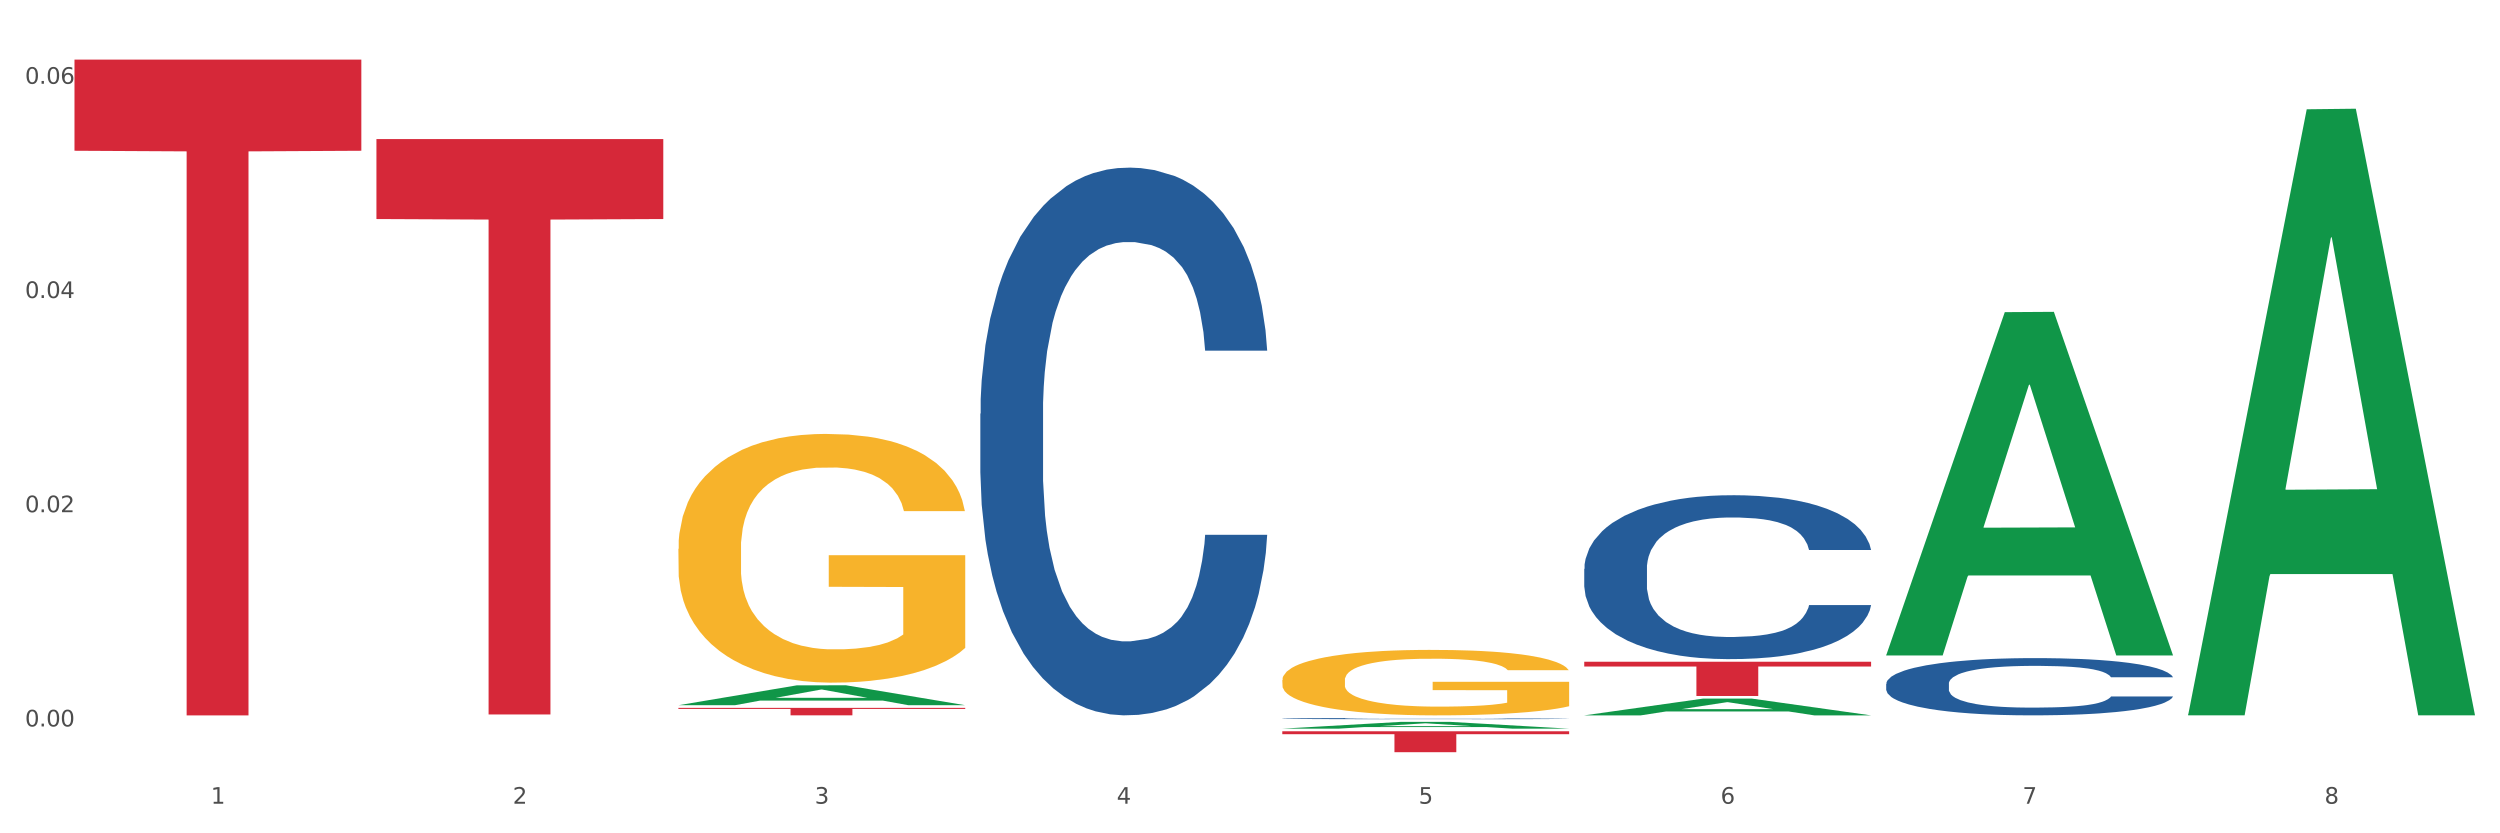 <?xml version="1.0" encoding="utf-8" standalone="no"?>
<!DOCTYPE svg PUBLIC "-//W3C//DTD SVG 1.1//EN"
  "http://www.w3.org/Graphics/SVG/1.1/DTD/svg11.dtd">
<svg xmlns:xlink="http://www.w3.org/1999/xlink" width="1080pt" height="360pt" viewBox="0 0 1080 360" xmlns="http://www.w3.org/2000/svg" version="1.1">
 <rect x="0" y="0" width="1080" height="360" fill="#333333" stroke="none"/>
 <defs>
  <style type="text/css">*{stroke-linejoin: round; stroke-linecap: butt}</style>
 </defs>
 <g id="figure_1">
  <g id="patch_1">
   <path d="M 0 360 
L 1080 360 
L 1080 0 
L 0 0 
z
" style="fill: #ffffff; stroke: #ffffff; stroke-linejoin: miter"/>
  </g>
  <g id="axes_1">
   <g id="matplotlib.axis_1">
    <g id="xtick_1">
     <g id="text_1">
      <!-- 1 -->
      <g style="fill: #4d4d4d" transform="translate(91.082 347.204) scale(0.096 -0.096)">
       <defs>
        <path id="DejaVuSans-31" d="M 794 531 
L 1825 531 
L 1825 4091 
L 703 3866 
L 703 4441 
L 1819 4666 
L 2450 4666 
L 2450 531 
L 3481 531 
L 3481 0 
L 794 0 
L 794 531 
z
" transform="scale(0.016)"/>
       </defs>
       <use xlink:href="#DejaVuSans-31"/>
      </g>
     </g>
    </g>
    <g id="xtick_2">
     <g id="text_2">
      <!-- 2 -->
      <g style="fill: #4d4d4d" transform="translate(221.525 347.204) scale(0.096 -0.096)">
       <defs>
        <path id="DejaVuSans-32" d="M 1228 531 
L 3431 531 
L 3431 0 
L 469 0 
L 469 531 
Q 828 903 1448 1529 
Q 2069 2156 2228 2338 
Q 2531 2678 2651 2914 
Q 2772 3150 2772 3378 
Q 2772 3750 2511 3984 
Q 2250 4219 1831 4219 
Q 1534 4219 1204 4116 
Q 875 4013 500 3803 
L 500 4441 
Q 881 4594 1212 4672 
Q 1544 4750 1819 4750 
Q 2544 4750 2975 4387 
Q 3406 4025 3406 3419 
Q 3406 3131 3298 2873 
Q 3191 2616 2906 2266 
Q 2828 2175 2409 1742 
Q 1991 1309 1228 531 
z
" transform="scale(0.016)"/>
       </defs>
       <use xlink:href="#DejaVuSans-32"/>
      </g>
     </g>
    </g>
    <g id="xtick_3">
     <g id="text_3">
      <!-- 3 -->
      <g style="fill: #4d4d4d" transform="translate(351.968 347.204) scale(0.096 -0.096)">
       <defs>
        <path id="DejaVuSans-33" d="M 2597 2516 
Q 3050 2419 3304 2112 
Q 3559 1806 3559 1356 
Q 3559 666 3084 287 
Q 2609 -91 1734 -91 
Q 1441 -91 1130 -33 
Q 819 25 488 141 
L 488 750 
Q 750 597 1062 519 
Q 1375 441 1716 441 
Q 2309 441 2620 675 
Q 2931 909 2931 1356 
Q 2931 1769 2642 2001 
Q 2353 2234 1838 2234 
L 1294 2234 
L 1294 2753 
L 1863 2753 
Q 2328 2753 2575 2939 
Q 2822 3125 2822 3475 
Q 2822 3834 2567 4026 
Q 2313 4219 1838 4219 
Q 1578 4219 1281 4162 
Q 984 4106 628 3988 
L 628 4550 
Q 988 4650 1302 4700 
Q 1616 4750 1894 4750 
Q 2613 4750 3031 4423 
Q 3450 4097 3450 3541 
Q 3450 3153 3228 2886 
Q 3006 2619 2597 2516 
z
" transform="scale(0.016)"/>
       </defs>
       <use xlink:href="#DejaVuSans-33"/>
      </g>
     </g>
    </g>
    <g id="xtick_4">
     <g id="text_4">
      <!-- 4 -->
      <g style="fill: #4d4d4d" transform="translate(482.412 347.204) scale(0.096 -0.096)">
       <defs>
        <path id="DejaVuSans-34" d="M 2419 4116 
L 825 1625 
L 2419 1625 
L 2419 4116 
z
M 2253 4666 
L 3047 4666 
L 3047 1625 
L 3713 1625 
L 3713 1100 
L 3047 1100 
L 3047 0 
L 2419 0 
L 2419 1100 
L 313 1100 
L 313 1709 
L 2253 4666 
z
" transform="scale(0.016)"/>
       </defs>
       <use xlink:href="#DejaVuSans-34"/>
      </g>
     </g>
    </g>
    <g id="xtick_5">
     <g id="text_5">
      <!-- 5 -->
      <g style="fill: #4d4d4d" transform="translate(612.855 347.204) scale(0.096 -0.096)">
       <defs>
        <path id="DejaVuSans-35" d="M 691 4666 
L 3169 4666 
L 3169 4134 
L 1269 4134 
L 1269 2991 
Q 1406 3038 1543 3061 
Q 1681 3084 1819 3084 
Q 2600 3084 3056 2656 
Q 3513 2228 3513 1497 
Q 3513 744 3044 326 
Q 2575 -91 1722 -91 
Q 1428 -91 1123 -41 
Q 819 9 494 109 
L 494 744 
Q 775 591 1075 516 
Q 1375 441 1709 441 
Q 2250 441 2565 725 
Q 2881 1009 2881 1497 
Q 2881 1984 2565 2268 
Q 2250 2553 1709 2553 
Q 1456 2553 1204 2497 
Q 953 2441 691 2322 
L 691 4666 
z
" transform="scale(0.016)"/>
       </defs>
       <use xlink:href="#DejaVuSans-35"/>
      </g>
     </g>
    </g>
    <g id="xtick_6">
     <g id="text_6">
      <!-- 6 -->
      <g style="fill: #4d4d4d" transform="translate(743.299 347.204) scale(0.096 -0.096)">
       <defs>
        <path id="DejaVuSans-36" d="M 2113 2584 
Q 1688 2584 1439 2293 
Q 1191 2003 1191 1497 
Q 1191 994 1439 701 
Q 1688 409 2113 409 
Q 2538 409 2786 701 
Q 3034 994 3034 1497 
Q 3034 2003 2786 2293 
Q 2538 2584 2113 2584 
z
M 3366 4563 
L 3366 3988 
Q 3128 4100 2886 4159 
Q 2644 4219 2406 4219 
Q 1781 4219 1451 3797 
Q 1122 3375 1075 2522 
Q 1259 2794 1537 2939 
Q 1816 3084 2150 3084 
Q 2853 3084 3261 2657 
Q 3669 2231 3669 1497 
Q 3669 778 3244 343 
Q 2819 -91 2113 -91 
Q 1303 -91 875 529 
Q 447 1150 447 2328 
Q 447 3434 972 4092 
Q 1497 4750 2381 4750 
Q 2619 4750 2861 4703 
Q 3103 4656 3366 4563 
z
" transform="scale(0.016)"/>
       </defs>
       <use xlink:href="#DejaVuSans-36"/>
      </g>
     </g>
    </g>
    <g id="xtick_7">
     <g id="text_7">
      <!-- 7 -->
      <g style="fill: #4d4d4d" transform="translate(873.742 347.204) scale(0.096 -0.096)">
       <defs>
        <path id="DejaVuSans-37" d="M 525 4666 
L 3525 4666 
L 3525 4397 
L 1831 0 
L 1172 0 
L 2766 4134 
L 525 4134 
L 525 4666 
z
" transform="scale(0.016)"/>
       </defs>
       <use xlink:href="#DejaVuSans-37"/>
      </g>
     </g>
    </g>
    <g id="xtick_8">
     <g id="text_8">
      <!-- 8 -->
      <g style="fill: #4d4d4d" transform="translate(1004.185 347.204) scale(0.096 -0.096)">
       <defs>
        <path id="DejaVuSans-38" d="M 2034 2216 
Q 1584 2216 1326 1975 
Q 1069 1734 1069 1313 
Q 1069 891 1326 650 
Q 1584 409 2034 409 
Q 2484 409 2743 651 
Q 3003 894 3003 1313 
Q 3003 1734 2745 1975 
Q 2488 2216 2034 2216 
z
M 1403 2484 
Q 997 2584 770 2862 
Q 544 3141 544 3541 
Q 544 4100 942 4425 
Q 1341 4750 2034 4750 
Q 2731 4750 3128 4425 
Q 3525 4100 3525 3541 
Q 3525 3141 3298 2862 
Q 3072 2584 2669 2484 
Q 3125 2378 3379 2068 
Q 3634 1759 3634 1313 
Q 3634 634 3220 271 
Q 2806 -91 2034 -91 
Q 1263 -91 848 271 
Q 434 634 434 1313 
Q 434 1759 690 2068 
Q 947 2378 1403 2484 
z
M 1172 3481 
Q 1172 3119 1398 2916 
Q 1625 2713 2034 2713 
Q 2441 2713 2670 2916 
Q 2900 3119 2900 3481 
Q 2900 3844 2670 4047 
Q 2441 4250 2034 4250 
Q 1625 4250 1398 4047 
Q 1172 3844 1172 3481 
z
" transform="scale(0.016)"/>
       </defs>
       <use xlink:href="#DejaVuSans-38"/>
      </g>
     </g>
    </g>
    <g id="xtick_9"/>
    <g id="xtick_10"/>
    <g id="xtick_11"/>
    <g id="xtick_12"/>
    <g id="xtick_13"/>
    <g id="xtick_14"/>
    <g id="xtick_15"/>
   </g>
   <g id="matplotlib.axis_2">
    <g id="ytick_1">
     <g id="text_9">
      <!-- 0.00 -->
      <g style="fill: #4d4d4d" transform="translate(10.8 313.828) scale(0.096 -0.096)">
       <defs>
        <path id="DejaVuSans-30" d="M 2034 4250 
Q 1547 4250 1301 3770 
Q 1056 3291 1056 2328 
Q 1056 1369 1301 889 
Q 1547 409 2034 409 
Q 2525 409 2770 889 
Q 3016 1369 3016 2328 
Q 3016 3291 2770 3770 
Q 2525 4250 2034 4250 
z
M 2034 4750 
Q 2819 4750 3233 4129 
Q 3647 3509 3647 2328 
Q 3647 1150 3233 529 
Q 2819 -91 2034 -91 
Q 1250 -91 836 529 
Q 422 1150 422 2328 
Q 422 3509 836 4129 
Q 1250 4750 2034 4750 
z
" transform="scale(0.016)"/>
        <path id="DejaVuSans-2e" d="M 684 794 
L 1344 794 
L 1344 0 
L 684 0 
L 684 794 
z
" transform="scale(0.016)"/>
       </defs>
       <use xlink:href="#DejaVuSans-30"/>
       <use xlink:href="#DejaVuSans-2e" transform="translate(63.623 0)"/>
       <use xlink:href="#DejaVuSans-30" transform="translate(95.41 0)"/>
       <use xlink:href="#DejaVuSans-30" transform="translate(159.033 0)"/>
      </g>
     </g>
    </g>
    <g id="ytick_2">
     <g id="text_10">
      <!-- 0.02 -->
      <g style="fill: #4d4d4d" transform="translate(10.8 221.284) scale(0.096 -0.096)">
       <use xlink:href="#DejaVuSans-30"/>
       <use xlink:href="#DejaVuSans-2e" transform="translate(63.623 0)"/>
       <use xlink:href="#DejaVuSans-30" transform="translate(95.41 0)"/>
       <use xlink:href="#DejaVuSans-32" transform="translate(159.033 0)"/>
      </g>
     </g>
    </g>
    <g id="ytick_3">
     <g id="text_11">
      <!-- 0.04 -->
      <g style="fill: #4d4d4d" transform="translate(10.8 128.741) scale(0.096 -0.096)">
       <use xlink:href="#DejaVuSans-30"/>
       <use xlink:href="#DejaVuSans-2e" transform="translate(63.623 0)"/>
       <use xlink:href="#DejaVuSans-30" transform="translate(95.41 0)"/>
       <use xlink:href="#DejaVuSans-34" transform="translate(159.033 0)"/>
      </g>
     </g>
    </g>
    <g id="ytick_4">
     <g id="text_12">
      <!-- 0.06 -->
      <g style="fill: #4d4d4d" transform="translate(10.8 36.197) scale(0.096 -0.096)">
       <use xlink:href="#DejaVuSans-30"/>
       <use xlink:href="#DejaVuSans-2e" transform="translate(63.623 0)"/>
       <use xlink:href="#DejaVuSans-30" transform="translate(95.41 0)"/>
       <use xlink:href="#DejaVuSans-36" transform="translate(159.033 0)"/>
      </g>
     </g>
    </g>
    <g id="ytick_5"/>
    <g id="ytick_6"/>
    <g id="ytick_7"/>
   </g>
   <g id="PolyCollection_1">
    <path d="M 293.062 304.644 
L 293.19 304.636 
L 344.291 296.055 
L 365.498 296.046 
L 416.983 304.66 
L 392.454 304.66 
L 381.34 302.654 
L 328.577 302.654 
L 328.194 302.687 
L 317.463 304.66 
L 293.062 304.66 
L 293.062 304.644 
L 335.221 301.457 
L 374.696 301.449 
L 355.15 297.882 
L 354.895 297.866 
L 354.639 297.891 
L 335.093 301.449 
L 335.221 301.457 
L 293.062 304.644 
z
" clip-path="url(#p8ae1ec6bcb)" style="fill: #109648"/>
    <path d="M 814.835 295.414 
L 814.982 295.391 
L 814.982 294.759 
L 815.421 293.9 
L 817.033 292.32 
L 819.083 291.123 
L 822.599 289.722 
L 824.503 289.135 
L 826.993 288.48 
L 832.12 287.419 
L 837.979 286.516 
L 842.08 286.019 
L 845.157 285.702 
L 852.041 285.138 
L 855.996 284.889 
L 860.097 284.686 
L 863.613 284.551 
L 869.472 284.393 
L 874.159 284.325 
L 879.579 284.302 
L 884.12 284.325 
L 890.126 284.415 
L 898.914 284.686 
L 902.283 284.844 
L 906.824 285.115 
L 911.512 285.477 
L 915.32 285.838 
L 919.714 286.357 
L 924.255 287.035 
L 928.65 287.893 
L 931.726 288.684 
L 934.216 289.519 
L 936.413 290.535 
L 938.024 291.642 
L 938.757 292.568 
L 911.951 292.568 
L 911.219 291.732 
L 909.754 290.829 
L 908.289 290.219 
L 906.678 289.722 
L 904.188 289.158 
L 901.99 288.797 
L 898.328 288.367 
L 894.959 288.096 
L 892.176 287.938 
L 888.807 287.803 
L 881.63 287.667 
L 876.503 287.667 
L 873.28 287.712 
L 869.326 287.825 
L 865.957 287.983 
L 862.002 288.254 
L 858.926 288.548 
L 855.849 288.932 
L 854.092 289.203 
L 851.455 289.7 
L 849.697 290.106 
L 847.354 290.806 
L 846.035 291.303 
L 843.692 292.591 
L 842.666 293.539 
L 842.227 294.194 
L 841.934 294.917 
L 841.934 298.44 
L 842.813 300.021 
L 843.545 300.698 
L 844.717 301.466 
L 846.914 302.46 
L 850.137 303.431 
L 853.506 304.131 
L 856.289 304.56 
L 858.926 304.876 
L 861.562 305.125 
L 864.785 305.351 
L 867.421 305.486 
L 871.376 305.622 
L 876.064 305.689 
L 879.726 305.689 
L 887.196 305.576 
L 890.565 305.464 
L 893.788 305.305 
L 897.303 305.057 
L 900.086 304.786 
L 901.697 304.583 
L 904.334 304.154 
L 906.385 303.702 
L 908.142 303.183 
L 909.314 302.731 
L 910.633 302.053 
L 911.658 301.285 
L 911.951 300.879 
L 938.757 300.879 
L 938.171 301.692 
L 937.145 302.482 
L 935.095 303.544 
L 933.483 304.154 
L 930.993 304.899 
L 928.357 305.531 
L 924.695 306.231 
L 921.326 306.751 
L 917.81 307.202 
L 914.002 307.609 
L 907.117 308.174 
L 904.627 308.332 
L 899.354 308.603 
L 895.252 308.761 
L 889.247 308.919 
L 883.095 309.009 
L 876.65 309.032 
L 870.937 308.987 
L 864.638 308.851 
L 860.683 308.716 
L 856.289 308.512 
L 851.162 308.196 
L 846.328 307.812 
L 841.788 307.361 
L 837.54 306.841 
L 833.585 306.254 
L 828.458 305.283 
L 824.649 304.334 
L 821.866 303.454 
L 819.962 302.708 
L 818.058 301.76 
L 817.033 301.105 
L 815.421 299.524 
L 814.835 298.056 
L 814.835 295.414 
z
" clip-path="url(#p8ae1ec6bcb)" style="fill: #255c99"/>
    <path d="M 423.505 178.727 
L 423.652 178.511 
L 423.652 172.46 
L 424.091 164.248 
L 425.702 149.122 
L 427.753 137.669 
L 431.269 124.271 
L 433.173 118.652 
L 435.663 112.385 
L 440.79 102.229 
L 446.649 93.585 
L 450.75 88.831 
L 453.826 85.806 
L 460.711 80.403 
L 464.666 78.026 
L 468.767 76.081 
L 472.283 74.785 
L 478.142 73.272 
L 482.829 72.624 
L 488.249 72.408 
L 492.79 72.624 
L 498.795 73.488 
L 507.584 76.081 
L 510.953 77.594 
L 515.494 80.187 
L 520.181 83.645 
L 523.99 87.102 
L 528.384 92.072 
L 532.925 98.555 
L 537.319 106.767 
L 540.395 114.33 
L 542.886 122.326 
L 545.083 132.05 
L 546.694 142.639 
L 547.426 151.499 
L 520.621 151.499 
L 519.888 143.503 
L 518.424 134.859 
L 516.959 129.025 
L 515.348 124.271 
L 512.857 118.868 
L 510.66 115.411 
L 506.998 111.305 
L 503.629 108.712 
L 500.846 107.199 
L 497.477 105.903 
L 490.3 104.606 
L 485.173 104.606 
L 481.95 105.038 
L 477.995 106.119 
L 474.626 107.631 
L 470.671 110.224 
L 467.595 113.034 
L 464.519 116.707 
L 462.762 119.3 
L 460.125 124.055 
L 458.367 127.944 
L 456.024 134.643 
L 454.705 139.397 
L 452.362 151.715 
L 451.336 160.791 
L 450.897 167.057 
L 450.604 173.973 
L 450.604 207.683 
L 451.483 222.81 
L 452.215 229.293 
L 453.387 236.64 
L 455.584 246.148 
L 458.807 255.44 
L 462.176 262.139 
L 464.959 266.245 
L 467.595 269.27 
L 470.232 271.648 
L 473.455 273.808 
L 476.091 275.105 
L 480.046 276.402 
L 484.733 277.05 
L 488.395 277.05 
L 495.866 275.969 
L 499.235 274.889 
L 502.457 273.376 
L 505.973 270.999 
L 508.756 268.406 
L 510.367 266.461 
L 513.004 262.355 
L 515.055 258.034 
L 516.812 253.063 
L 517.984 248.741 
L 519.302 242.259 
L 520.328 234.911 
L 520.621 231.022 
L 547.426 231.022 
L 546.84 238.801 
L 545.815 246.364 
L 543.764 256.521 
L 542.153 262.355 
L 539.663 269.487 
L 537.026 275.537 
L 533.364 282.236 
L 529.995 287.206 
L 526.48 291.528 
L 522.671 295.418 
L 515.787 300.82 
L 513.297 302.333 
L 508.024 304.926 
L 503.922 306.439 
L 497.917 307.951 
L 491.764 308.816 
L 485.319 309.032 
L 479.607 308.6 
L 473.308 307.303 
L 469.353 306.007 
L 464.959 304.062 
L 459.832 301.036 
L 454.998 297.363 
L 450.457 293.041 
L 446.209 288.071 
L 442.255 282.452 
L 437.128 273.16 
L 433.319 264.084 
L 430.536 255.656 
L 428.632 248.525 
L 426.728 239.449 
L 425.702 233.183 
L 424.091 218.056 
L 423.505 204.01 
L 423.505 178.727 
z
" clip-path="url(#p8ae1ec6bcb)" style="fill: #255c99"/>
    <path d="M 293.062 237.106 
L 293.208 237.008 
L 293.208 233.475 
L 293.501 230.433 
L 294.964 223.072 
L 297.158 216.988 
L 298.768 213.749 
L 300.377 211.1 
L 302.279 208.45 
L 304.62 205.702 
L 308.863 201.678 
L 311.496 199.618 
L 314.715 197.458 
L 320.567 194.318 
L 324.81 192.552 
L 329.199 191.08 
L 336.368 189.313 
L 341.05 188.528 
L 346.025 187.939 
L 352.023 187.547 
L 356.559 187.448 
L 366.507 187.743 
L 374.993 188.626 
L 379.09 189.313 
L 384.357 190.491 
L 387.137 191.276 
L 391.672 192.846 
L 396.354 194.907 
L 399.573 196.673 
L 404.401 200.01 
L 408.058 203.347 
L 411.423 207.468 
L 413.179 210.314 
L 414.496 212.964 
L 415.666 216.006 
L 416.837 220.815 
L 390.502 220.815 
L 389.477 217.38 
L 387.868 214.142 
L 385.527 211.001 
L 383.479 209.039 
L 379.968 206.585 
L 376.749 205.015 
L 373.384 203.837 
L 369.287 202.856 
L 366.069 202.365 
L 361.533 201.973 
L 352.608 202.071 
L 346.61 202.856 
L 342.513 203.837 
L 339.88 204.721 
L 337.539 205.702 
L 334.905 207.076 
L 331.833 209.137 
L 329.638 211.001 
L 327.444 213.357 
L 325.688 215.712 
L 324.079 218.46 
L 322.762 221.404 
L 321.738 224.446 
L 320.86 228.175 
L 320.128 234.358 
L 320.128 247.803 
L 320.421 250.845 
L 321.153 254.869 
L 322.03 257.911 
L 323.493 261.542 
L 324.81 263.996 
L 327.297 267.528 
L 330.077 270.473 
L 332.272 272.337 
L 334.466 273.907 
L 338.27 276.066 
L 342.513 277.833 
L 346.171 278.912 
L 351.145 279.894 
L 354.51 280.286 
L 357.436 280.483 
L 364.605 280.483 
L 369.726 280.188 
L 375.432 279.501 
L 379.821 278.618 
L 383.479 277.538 
L 387.576 275.772 
L 390.209 274.104 
L 390.209 253.593 
L 358.022 253.495 
L 358.022 239.854 
L 416.983 239.854 
L 416.983 279.894 
L 414.496 281.955 
L 411.716 283.819 
L 408.79 285.488 
L 404.401 287.548 
L 399.134 289.511 
L 394.452 290.885 
L 389.477 292.063 
L 383.625 293.142 
L 376.017 294.124 
L 371.336 294.516 
L 365.483 294.811 
L 358.607 294.909 
L 352.608 294.712 
L 346.756 294.222 
L 340.611 293.339 
L 334.613 292.063 
L 330.077 290.787 
L 325.542 289.217 
L 320.714 287.156 
L 316.91 285.193 
L 313.984 283.427 
L 310.765 281.17 
L 307.253 278.225 
L 304.62 275.576 
L 302.279 272.828 
L 299.792 269.295 
L 298.036 266.253 
L 296.281 262.425 
L 295.256 259.579 
L 294.086 255.163 
L 293.208 248.981 
L 293.062 237.106 
z
" clip-path="url(#p8ae1ec6bcb)" style="fill: #f7b32b"/>
    <path d="M 32.175 25.759 
L 156.096 25.759 
L 156.096 65.127 
L 107.35 65.393 
L 107.35 309.042 
L 80.628 309.042 
L 80.628 65.393 
L 32.175 65.127 
L 32.175 26.025 
L 32.175 25.759 
z
" clip-path="url(#p8ae1ec6bcb)" style="fill: #d62839"/>
    <path d="M 162.618 60.077 
L 286.54 60.077 
L 286.54 94.621 
L 237.793 94.854 
L 237.793 308.654 
L 211.071 308.654 
L 211.071 94.854 
L 162.618 94.621 
L 162.618 60.31 
L 162.618 60.077 
z
" clip-path="url(#p8ae1ec6bcb)" style="fill: #d62839"/>
    <path d="M 293.062 305.798 
L 416.983 305.798 
L 416.983 306.248 
L 368.237 306.251 
L 368.237 309.036 
L 341.514 309.036 
L 341.514 306.251 
L 293.062 306.248 
L 293.062 305.801 
L 293.062 305.798 
z
" clip-path="url(#p8ae1ec6bcb)" style="fill: #d62839"/>
    <path d="M 553.949 315.917 
L 677.87 315.917 
L 677.87 317.172 
L 629.124 317.18 
L 629.124 324.95 
L 602.401 324.95 
L 602.401 317.18 
L 553.949 317.172 
L 553.949 315.925 
L 553.949 315.917 
z
" clip-path="url(#p8ae1ec6bcb)" style="fill: #d62839"/>
    <path d="M 684.392 285.881 
L 808.313 285.881 
L 808.313 287.936 
L 759.567 287.95 
L 759.567 300.665 
L 732.845 300.665 
L 732.845 287.95 
L 684.392 287.936 
L 684.392 285.895 
L 684.392 285.881 
z
" clip-path="url(#p8ae1ec6bcb)" style="fill: #d62839"/>
    <path d="M 684.392 245.749 
L 684.538 245.684 
L 684.538 243.873 
L 684.978 241.416 
L 686.589 236.889 
L 688.64 233.462 
L 692.155 229.452 
L 694.06 227.771 
L 696.55 225.895 
L 701.677 222.856 
L 707.536 220.269 
L 711.637 218.847 
L 714.713 217.941 
L 721.598 216.325 
L 725.553 215.613 
L 729.654 215.031 
L 733.169 214.643 
L 739.029 214.19 
L 743.716 213.996 
L 749.136 213.932 
L 753.677 213.996 
L 759.682 214.255 
L 768.471 215.031 
L 771.84 215.484 
L 776.381 216.26 
L 781.068 217.295 
L 784.877 218.329 
L 789.271 219.817 
L 793.812 221.757 
L 798.206 224.214 
L 801.282 226.477 
L 803.772 228.87 
L 805.97 231.78 
L 807.581 234.949 
L 808.313 237.6 
L 781.508 237.6 
L 780.775 235.208 
L 779.31 232.621 
L 777.846 230.875 
L 776.234 229.452 
L 773.744 227.835 
L 771.547 226.801 
L 767.885 225.572 
L 764.516 224.796 
L 761.733 224.343 
L 758.364 223.955 
L 751.186 223.567 
L 746.06 223.567 
L 742.837 223.697 
L 738.882 224.02 
L 735.513 224.473 
L 731.558 225.249 
L 728.482 226.089 
L 725.406 227.189 
L 723.648 227.965 
L 721.012 229.388 
L 719.254 230.552 
L 716.91 232.556 
L 715.592 233.979 
L 713.248 237.665 
L 712.223 240.381 
L 711.784 242.257 
L 711.491 244.326 
L 711.491 254.414 
L 712.369 258.941 
L 713.102 260.881 
L 714.274 263.08 
L 716.471 265.925 
L 719.693 268.706 
L 723.062 270.711 
L 725.846 271.939 
L 728.482 272.845 
L 731.119 273.556 
L 734.341 274.203 
L 736.978 274.591 
L 740.933 274.979 
L 745.62 275.173 
L 749.282 275.173 
L 756.753 274.849 
L 760.122 274.526 
L 763.344 274.073 
L 766.86 273.362 
L 769.643 272.586 
L 771.254 272.004 
L 773.891 270.775 
L 775.941 269.482 
L 777.699 267.995 
L 778.871 266.701 
L 780.189 264.761 
L 781.215 262.562 
L 781.508 261.398 
L 808.313 261.398 
L 807.727 263.726 
L 806.702 265.99 
L 804.651 269.029 
L 803.04 270.775 
L 800.55 272.909 
L 797.913 274.72 
L 794.251 276.725 
L 790.882 278.212 
L 787.367 279.506 
L 783.558 280.67 
L 776.674 282.286 
L 774.184 282.739 
L 768.91 283.515 
L 764.809 283.968 
L 758.803 284.42 
L 752.651 284.679 
L 746.206 284.744 
L 740.493 284.614 
L 734.195 284.226 
L 730.24 283.838 
L 725.846 283.256 
L 720.719 282.351 
L 715.885 281.252 
L 711.344 279.958 
L 707.096 278.471 
L 703.141 276.789 
L 698.015 274.009 
L 694.206 271.293 
L 691.423 268.771 
L 689.519 266.637 
L 687.615 263.92 
L 686.589 262.045 
L 684.978 257.518 
L 684.392 253.315 
L 684.392 245.749 
z
" clip-path="url(#p8ae1ec6bcb)" style="fill: #255c99"/>
    <path d="M 553.949 293.825 
L 554.095 293.799 
L 554.095 292.869 
L 554.388 292.068 
L 555.851 290.131 
L 558.045 288.529 
L 559.655 287.676 
L 561.264 286.978 
L 563.166 286.281 
L 565.507 285.557 
L 569.75 284.498 
L 572.383 283.956 
L 575.602 283.387 
L 581.454 282.56 
L 585.697 282.095 
L 590.086 281.708 
L 597.255 281.243 
L 601.937 281.036 
L 606.911 280.881 
L 612.91 280.778 
L 617.445 280.752 
L 627.394 280.829 
L 635.88 281.062 
L 639.977 281.243 
L 645.244 281.553 
L 648.023 281.759 
L 652.559 282.173 
L 657.241 282.715 
L 660.459 283.18 
L 665.287 284.059 
L 668.945 284.937 
L 672.31 286.023 
L 674.066 286.772 
L 675.383 287.469 
L 676.553 288.27 
L 677.724 289.536 
L 651.388 289.536 
L 650.364 288.632 
L 648.755 287.779 
L 646.414 286.953 
L 644.366 286.436 
L 640.854 285.79 
L 637.636 285.377 
L 634.271 285.067 
L 630.174 284.808 
L 626.955 284.679 
L 622.42 284.576 
L 613.495 284.601 
L 607.497 284.808 
L 603.4 285.067 
L 600.767 285.299 
L 598.426 285.557 
L 595.792 285.919 
L 592.72 286.462 
L 590.525 286.953 
L 588.331 287.573 
L 586.575 288.193 
L 584.965 288.916 
L 583.649 289.691 
L 582.625 290.492 
L 581.747 291.474 
L 581.015 293.102 
L 581.015 296.641 
L 581.308 297.442 
L 582.039 298.502 
L 582.917 299.303 
L 584.38 300.259 
L 585.697 300.905 
L 588.184 301.835 
L 590.964 302.61 
L 593.159 303.101 
L 595.353 303.514 
L 599.157 304.083 
L 603.4 304.548 
L 607.058 304.832 
L 612.032 305.09 
L 615.397 305.194 
L 618.323 305.245 
L 625.492 305.245 
L 630.613 305.168 
L 636.319 304.987 
L 640.708 304.754 
L 644.366 304.47 
L 648.462 304.005 
L 651.096 303.566 
L 651.096 298.166 
L 618.908 298.14 
L 618.908 294.549 
L 677.87 294.549 
L 677.87 305.09 
L 675.383 305.633 
L 672.603 306.124 
L 669.677 306.563 
L 665.287 307.105 
L 660.02 307.622 
L 655.339 307.984 
L 650.364 308.294 
L 644.512 308.578 
L 636.904 308.837 
L 632.222 308.94 
L 626.37 309.017 
L 619.494 309.043 
L 613.495 308.992 
L 607.643 308.862 
L 601.498 308.63 
L 595.5 308.294 
L 590.964 307.958 
L 586.429 307.545 
L 581.6 307.002 
L 577.796 306.485 
L 574.87 306.02 
L 571.652 305.426 
L 568.14 304.651 
L 565.507 303.953 
L 563.166 303.23 
L 560.679 302.3 
L 558.923 301.499 
L 557.167 300.491 
L 556.143 299.742 
L 554.973 298.579 
L 554.095 296.952 
L 553.949 293.825 
z
" clip-path="url(#p8ae1ec6bcb)" style="fill: #f7b32b"/>
    <path d="M 553.949 310.417 
L 554.095 310.416 
L 554.095 310.403 
L 554.535 310.385 
L 556.146 310.351 
L 558.196 310.326 
L 561.712 310.296 
L 563.616 310.283 
L 566.106 310.27 
L 571.233 310.247 
L 577.092 310.228 
L 581.194 310.217 
L 584.27 310.211 
L 591.154 310.199 
L 595.109 310.193 
L 599.211 310.189 
L 602.726 310.186 
L 608.585 310.183 
L 613.273 310.181 
L 618.692 310.181 
L 623.233 310.181 
L 629.239 310.183 
L 638.028 310.189 
L 641.397 310.192 
L 645.937 310.198 
L 650.625 310.206 
L 654.433 310.213 
L 658.828 310.225 
L 663.368 310.239 
L 667.763 310.257 
L 670.839 310.274 
L 673.329 310.292 
L 675.526 310.313 
L 677.137 310.337 
L 677.87 310.356 
L 651.064 310.356 
L 650.332 310.339 
L 648.867 310.319 
L 647.402 310.306 
L 645.791 310.296 
L 643.301 310.284 
L 641.104 310.276 
L 637.442 310.267 
L 634.073 310.261 
L 631.289 310.258 
L 627.92 310.255 
L 620.743 310.252 
L 615.616 310.252 
L 612.394 310.253 
L 608.439 310.256 
L 605.07 310.259 
L 601.115 310.265 
L 598.039 310.271 
L 594.963 310.279 
L 593.205 310.285 
L 590.568 310.295 
L 588.811 310.304 
L 586.467 310.319 
L 585.149 310.329 
L 582.805 310.357 
L 581.78 310.377 
L 581.34 310.391 
L 581.047 310.406 
L 581.047 310.481 
L 581.926 310.514 
L 582.658 310.529 
L 583.83 310.545 
L 586.027 310.566 
L 589.25 310.587 
L 592.619 310.602 
L 595.402 310.611 
L 598.039 310.617 
L 600.675 310.623 
L 603.898 310.627 
L 606.535 310.63 
L 610.489 310.633 
L 615.177 310.635 
L 618.839 310.635 
L 626.309 310.632 
L 629.678 310.63 
L 632.901 310.627 
L 636.416 310.621 
L 639.199 310.616 
L 640.811 310.611 
L 643.447 310.602 
L 645.498 310.593 
L 647.256 310.581 
L 648.428 310.572 
L 649.746 310.558 
L 650.771 310.541 
L 651.064 310.533 
L 677.87 310.533 
L 677.284 310.55 
L 676.259 310.567 
L 674.208 310.589 
L 672.597 310.602 
L 670.106 310.618 
L 667.47 310.631 
L 663.808 310.646 
L 660.439 310.657 
L 656.923 310.667 
L 653.115 310.675 
L 646.23 310.687 
L 643.74 310.691 
L 638.467 310.696 
L 634.366 310.7 
L 628.36 310.703 
L 622.208 310.705 
L 615.763 310.706 
L 610.05 310.705 
L 603.751 310.702 
L 599.797 310.699 
L 595.402 310.695 
L 590.275 310.688 
L 585.442 310.68 
L 580.901 310.67 
L 576.653 310.659 
L 572.698 310.647 
L 567.571 310.626 
L 563.763 310.606 
L 560.98 310.587 
L 559.075 310.571 
L 557.171 310.551 
L 556.146 310.537 
L 554.535 310.504 
L 553.949 310.473 
L 553.949 310.417 
z
" clip-path="url(#p8ae1ec6bcb)" style="fill: #255c99"/>
    <path d="M 553.949 314.773 
L 554.076 314.771 
L 605.178 311.846 
L 626.385 311.843 
L 677.87 314.779 
L 653.341 314.779 
L 642.226 314.095 
L 589.464 314.095 
L 589.081 314.106 
L 578.35 314.779 
L 553.949 314.779 
L 553.949 314.773 
L 596.107 313.687 
L 635.583 313.685 
L 616.037 312.469 
L 615.781 312.463 
L 615.526 312.472 
L 595.98 313.685 
L 596.107 313.687 
L 553.949 314.773 
z
" clip-path="url(#p8ae1ec6bcb)" style="fill: #109648"/>
    <path d="M 684.392 309.03 
L 684.52 309.023 
L 735.621 301.809 
L 756.828 301.802 
L 808.313 309.043 
L 783.784 309.043 
L 772.67 307.357 
L 719.908 307.357 
L 719.524 307.384 
L 708.793 309.043 
L 684.392 309.043 
L 684.392 309.03 
L 726.551 306.351 
L 766.027 306.344 
L 746.48 303.346 
L 746.225 303.332 
L 745.969 303.353 
L 726.423 306.344 
L 726.551 306.351 
L 684.392 309.03 
z
" clip-path="url(#p8ae1ec6bcb)" style="fill: #109648"/>
    <path d="M 814.835 282.886 
L 814.963 282.746 
L 866.065 134.848 
L 887.272 134.709 
L 938.757 283.165 
L 914.228 283.165 
L 903.113 248.595 
L 850.351 248.595 
L 849.968 249.152 
L 839.236 283.165 
L 814.835 283.165 
L 814.835 282.886 
L 856.994 227.964 
L 896.47 227.825 
L 876.924 166.351 
L 876.668 166.073 
L 876.413 166.491 
L 856.866 227.825 
L 856.994 227.964 
L 814.835 282.886 
z
" clip-path="url(#p8ae1ec6bcb)" style="fill: #109648"/>
    <path d="M 945.279 308.521 
L 945.407 308.275 
L 996.508 47.209 
L 1017.715 46.963 
L 1069.2 309.013 
L 1044.671 309.013 
L 1033.557 247.991 
L 980.794 247.991 
L 980.411 248.976 
L 969.68 309.013 
L 945.279 309.013 
L 945.279 308.521 
L 987.438 211.575 
L 1026.913 211.329 
L 1007.367 102.818 
L 1007.112 102.326 
L 1006.856 103.064 
L 987.31 211.329 
L 987.438 211.575 
L 945.279 308.521 
z
" clip-path="url(#p8ae1ec6bcb)" style="fill: #109648"/>
   </g>
  </g>
 </g>
 <defs>
  <clipPath id="p8ae1ec6bcb">
   <rect x="32.175" y="10.8" width="1037.025" height="329.109"/>
  </clipPath>
 </defs>
</svg>
